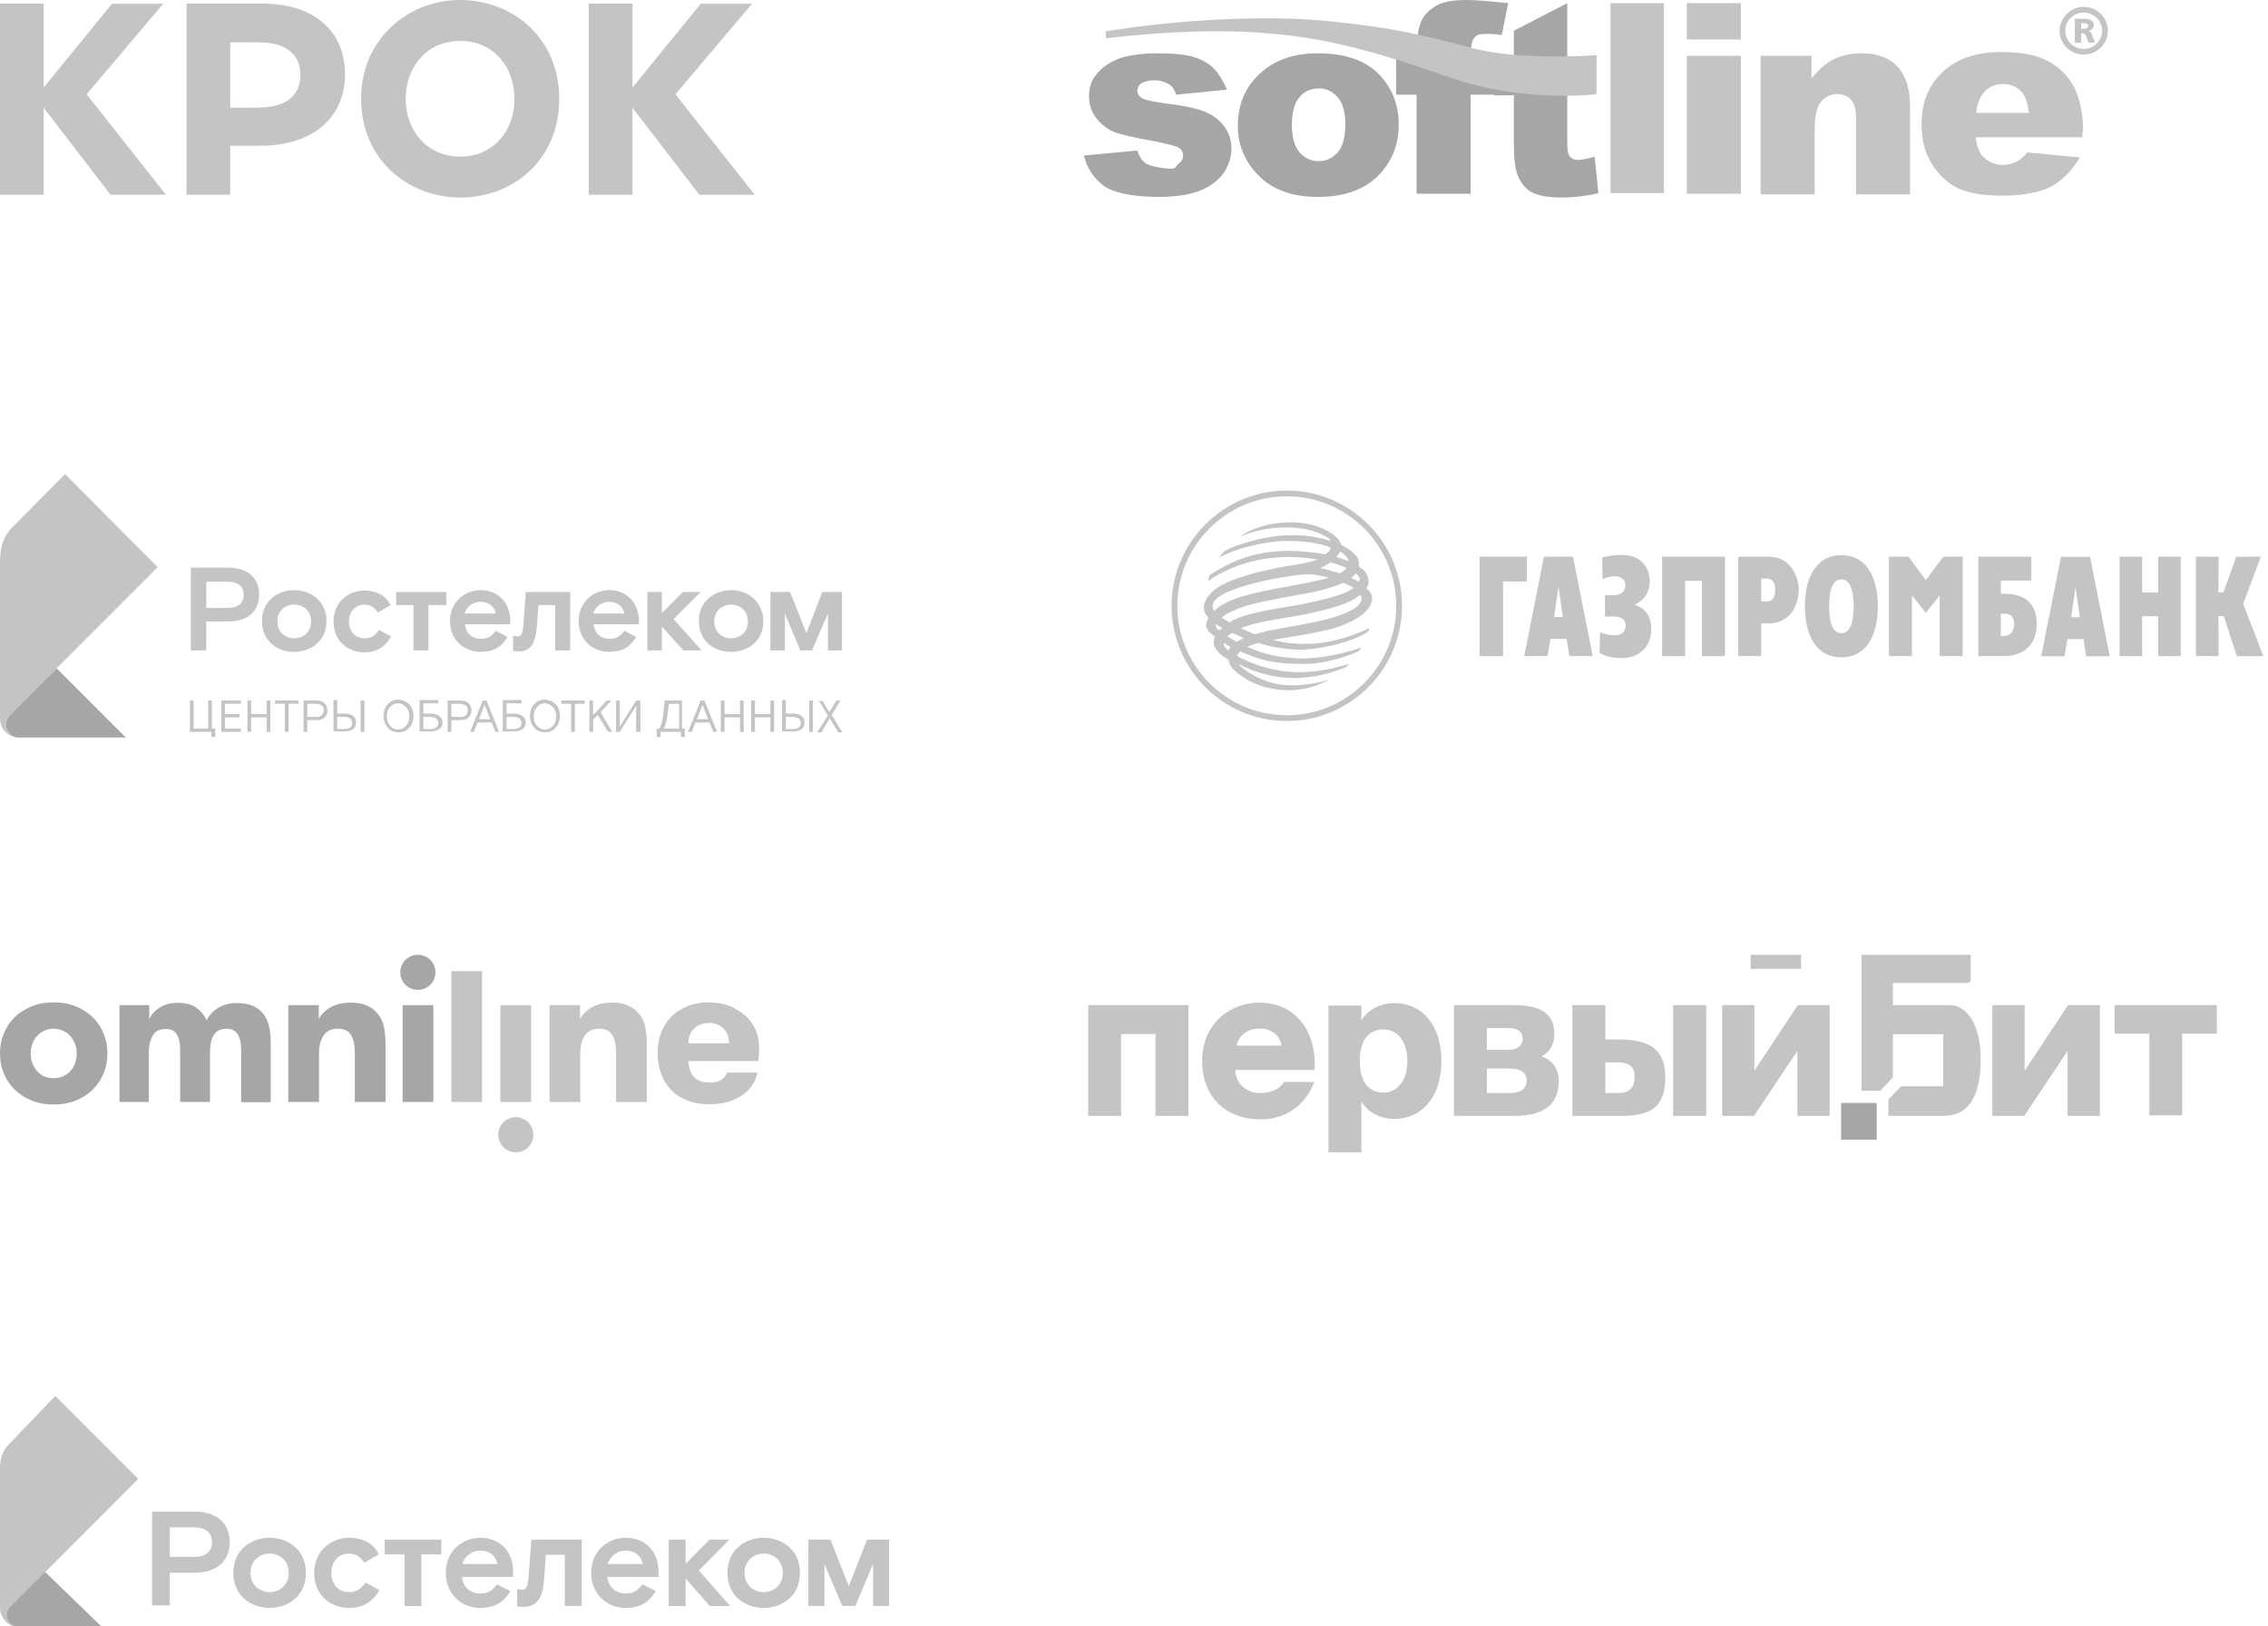 <?xml version="1.0" encoding="UTF-8"?> <svg xmlns="http://www.w3.org/2000/svg" width="689" height="494" viewBox="0 0 689 494" fill="none"><g clip-path="url(#clip0_4809_2188)"><path fill-rule="evenodd" clip-rule="evenodd" d="M667.105 169.086H673.987L673.946 179.936H675.441L679.367 169.086H686.812L681.469 183.421L687.582 199.287H679.527L675.566 187.14H673.946L673.987 199.285H667.105V169.086Z" fill="#C4C4C4"></path><path fill-rule="evenodd" clip-rule="evenodd" d="M643.924 169.086H650.762V179.977H655.659V169.086H662.493V199.287H655.659V187.183H650.762V199.287H643.924V169.086Z" fill="#C4C4C4"></path><path fill-rule="evenodd" clip-rule="evenodd" d="M620.091 199.326H627.213L628.065 194.105H632.957L633.809 199.326H640.929L634.941 169.129H626.119L620.091 199.326ZM630.529 178.274L631.824 187.465H629.193L630.529 178.274Z" fill="#C4C4C4"></path><path fill-rule="evenodd" clip-rule="evenodd" d="M600.99 199.285H609.324C611.144 199.285 618.714 198.515 618.753 189.363C618.753 181.682 612.889 180.341 609.083 180.341H607.829V176.335H617.094V169.086H600.99V199.285ZM607.829 193.213V186.372H608.84C609.688 186.372 611.877 186.411 611.877 189.528C611.877 192.692 609.688 193.213 608.84 193.213H607.829Z" fill="#C4C4C4"></path><path fill-rule="evenodd" clip-rule="evenodd" d="M573.842 169.086H579.79L585.044 176.21L590.351 169.084H596.258V199.285H589.252V180.865L585.044 186.127L580.84 180.865V199.285H573.842V169.086Z" fill="#C4C4C4"></path><path fill-rule="evenodd" clip-rule="evenodd" d="M559.395 199.653C567.69 199.653 570.478 191.875 570.478 184.146C570.478 176.417 567.69 168.641 559.395 168.641C551.1 168.641 548.312 176.417 548.312 184.146C548.312 191.875 551.1 199.653 559.395 199.653ZM559.395 192.322C556.922 192.322 555.673 189.45 555.673 184.146C555.673 178.839 556.922 175.968 559.395 175.968C561.866 175.968 563.115 178.839 563.115 184.146C563.115 189.45 561.866 192.322 559.395 192.322Z" fill="#C4C4C4"></path><path fill-rule="evenodd" clip-rule="evenodd" d="M528.033 199.285H535.033V189.33H537.384C544.298 189.33 546.445 183.094 546.445 179.121C546.445 175.236 543.976 169.084 537.384 169.084H528.033V199.285ZM535.033 175.724H536.694C538.273 175.724 539.286 176.697 539.286 179.205C539.286 182.444 537.584 182.685 536.694 182.685H535.035L535.033 175.724Z" fill="#C4C4C4"></path><path fill-rule="evenodd" clip-rule="evenodd" d="M504.929 169.086H524.028V199.283H517.026V176.372H511.931V199.285H504.929V169.086Z" fill="#C4C4C4"></path><path fill-rule="evenodd" clip-rule="evenodd" d="M490.564 180.788C491.695 180.788 493.762 180.057 493.762 177.832C493.762 175.201 491.376 175.036 490.684 175.036C489.877 175.036 488.341 175.161 486.842 175.89L486.762 169.327C488.753 168.796 490.807 168.538 492.868 168.559C498.619 168.559 501.169 172.569 501.169 176.493C501.169 180.3 498.979 182.602 496.838 183.496V183.778C498.899 184.432 501.653 186.409 501.653 191.027C501.653 196.738 497.688 199.894 492.588 199.894C489.877 199.855 488.096 199.491 485.951 198.319L486.074 192.038C488.057 192.894 489.391 192.972 490.727 192.972C492.994 192.972 493.881 191.307 493.881 190.098C493.881 188.396 492.792 187.263 490.404 187.263H487.571V180.788H490.564Z" fill="#C4C4C4"></path><path fill-rule="evenodd" clip-rule="evenodd" d="M463.054 199.285H470.131L471.024 194.06H475.92L476.768 199.285H483.846L477.857 169.084H469.039L463.054 199.285ZM473.449 178.194L474.786 187.424H472.113L473.449 178.196V178.194Z" fill="#C4C4C4"></path><path fill-rule="evenodd" clip-rule="evenodd" d="M449.499 169.086H463.857V176.611H456.616V199.283H449.499V169.086Z" fill="#C4C4C4"></path><path fill-rule="evenodd" clip-rule="evenodd" d="M390.942 149C371.622 149 355.919 164.697 355.919 184.019C355.919 203.301 371.622 219 390.942 219C410.219 219 425.919 203.301 425.919 184.019C425.919 164.697 410.219 149 390.942 149ZM390.942 217.25C372.594 217.25 357.669 202.336 357.669 184.019C357.669 165.664 372.588 150.75 390.942 150.75C409.259 150.75 424.169 165.672 424.169 184.019C424.169 202.332 409.253 217.25 390.942 217.25Z" fill="#C4C4C4"></path><path fill-rule="evenodd" clip-rule="evenodd" d="M376.559 163.064C385.013 159.3 395.335 159.545 400.874 162.014C402.615 162.825 403.785 163.315 404.316 164.281C398.568 162.741 396.099 162.461 391.288 162.58C384.444 162.702 375.34 165.411 371.861 167.482L370.331 169.387C375.34 166.422 384.691 164.487 389.873 164.322C395.657 164.244 400.147 164.769 404.277 166.267C404.03 167.317 403.505 167.844 402.615 168.372C386.106 165.497 376.353 168.896 367.533 174.643L366.887 176.543C376.72 169.788 388.776 167.929 400.39 169.951C396.225 171.41 391.247 171.731 387.08 172.697C383.52 173.51 381.616 173.753 376.878 175.336C372.069 176.914 369.23 178.532 367.453 180.597C366.603 181.573 365.956 182.703 365.791 183.914C365.717 184.64 365.756 185.295 366.001 185.942C366.195 186.508 366.642 187.074 367.13 187.64C366.566 188.612 366.073 189.87 366.887 191.329C367.251 192.011 368.18 192.699 369.077 193.355L368.824 194.074C368.703 194.93 368.587 195.941 369.155 196.789C370.121 198.325 371.293 199.342 373.156 200.314C373.442 201.568 373.883 202.577 374.854 203.474C376.919 205.371 381.533 209.015 389.744 209.585C395.898 209.993 400.308 208.127 401.969 207.316L403.991 206.266C400.553 207.639 394.769 208.449 390.03 208.045C383.151 207.477 377.006 202.986 376.236 201.689C376.475 201.848 376.8 201.971 377.078 202.093C385.134 205.98 395.533 208.088 408.846 202.663L409.943 201.609C397.839 205.369 387.244 205.253 375.867 199.303C375.993 198.735 376.236 198.243 376.757 197.844C379.668 199.134 382.464 200.193 385.863 200.878C389.83 201.609 394.36 201.772 398.086 201.609C401.85 201.447 409.292 199.585 412.813 197.724C413.134 197.44 413.295 196.958 413.618 196.631C406.746 199.134 398.568 200.314 393.635 199.944C388.819 199.585 384.533 199.015 378.865 196.425C379.963 195.988 381.083 195.609 382.221 195.289C385.945 196.425 389.746 197.109 394.238 197.316C398.693 197.518 409.09 195.861 415.642 191.896C415.848 191.329 416.049 190.716 416.049 190.716C416.049 190.716 406.943 195.579 396.63 195.579C391.811 195.579 388.86 194.889 386.676 194.364C391.527 193.471 397.643 192.74 404.514 191.002C407.995 190.109 412.284 188.085 414.229 186.388C415.885 184.885 417.184 182.94 416.739 180.965C416.651 180.432 415.926 179.184 415.036 178.736C415.885 177.642 415.806 176.71 415.687 175.907C415.603 175.291 415.32 174.608 414.962 174.002C414.379 173.202 413.631 172.537 412.768 172.053C412.934 171.12 412.813 170.313 412.446 169.545C411.598 168.087 410.062 166.834 407.431 165.497C407.31 164.968 406.984 164.281 406.42 163.595C403.105 160.315 397.68 158.736 393.104 158.654C392.852 158.649 392.599 158.646 392.346 158.646C386.995 158.646 382.701 159.848 380.04 161.089C378.814 161.625 377.648 162.287 376.559 163.064ZM407.106 167.482C408.242 168.211 409.537 169.304 409.694 170.437C408.485 169.988 407.19 169.51 405.936 169.183C406.344 168.736 406.945 168.05 407.104 167.482H407.106ZM401.036 172.543C402.416 172.012 403.342 171.449 404.156 170.799C405.971 171.281 407.67 171.892 409.055 172.499C408.815 172.851 407.429 174.132 407.007 174.132C406.985 174.134 406.963 174.13 406.943 174.12C405.006 173.591 403.307 172.942 401.036 172.543ZM411.925 174.159C413.013 175.091 413.336 175.738 412.813 176.751C412.088 176.226 411.314 175.94 410.466 175.536C410.991 175.131 411.477 174.69 411.925 174.159ZM378.299 177.885C383.355 176.384 389.266 175.256 394.607 174.608C398.282 174.159 400.231 174.569 403.713 175.497C394.769 177.885 385.945 178.649 377.527 181.122C370.741 183.094 368.943 185.577 368.913 185.577C365.915 181.447 376.312 178.495 378.299 177.885ZM383.075 182.862C390.557 181.245 397.52 180.234 400.392 179.506C403.873 178.651 406.301 177.844 407.995 177.037C408.076 176.914 410.828 178.248 411.112 178.567C410.182 179.341 408.891 179.992 407.47 180.473C403.223 182.011 395.496 183.629 391.409 184.247C387.283 184.931 383.835 185.452 379.271 186.664C376.637 187.356 374.854 188.165 373.559 189.017C372.59 188.451 372.023 188.291 371.134 187.558C374.29 184.885 380.726 183.389 383.075 182.862ZM381.208 189.425C388.331 187.675 394.607 187.356 403.266 185.011C407.431 183.914 410.466 182.736 412.37 181.287C412.652 181.039 412.934 180.838 413.22 180.597C415.728 184.482 406.301 187.479 399.861 188.861C396.301 189.582 391.364 190.471 389.744 190.761C385.544 191.447 384.162 191.813 381.249 192.662C379.795 192.095 378.336 191.486 377.006 190.796C378.336 190.232 379.795 189.785 381.208 189.425ZM371.338 190.716C371.054 190.959 370.687 191.204 370.407 191.486C369.763 191.117 369.11 190.317 369.435 189.581C370.082 189.991 370.566 190.317 371.338 190.716ZM374.29 192.219C375.505 192.787 376.757 193.308 377.93 193.835C377.142 194.124 376.385 194.491 375.67 194.932C374.698 194.399 373.765 193.876 372.795 193.308C373.201 192.944 373.724 192.583 374.292 192.219H374.29ZM373.808 196.468C373.524 196.872 373.318 197.193 373.201 197.601C372.188 196.75 371.698 196.061 371.743 195.289C372.429 195.737 373.115 196.098 373.808 196.468Z" fill="#C4C4C4"></path></g><path d="M212.864 179.808H207.464L201.07 186.202V179.808H196.665V197.57H201.07V190.323L207.606 197.57H213.148L204.622 188.05L212.864 179.808Z" fill="#C4C4C4"></path><path d="M69.347 172.419H57.979V197.57H62.668V188.76H69.347C75.031 188.76 78.725 185.918 78.725 180.519C78.725 175.403 75.031 172.419 69.347 172.419ZM69.205 184.639H62.668V176.682H69.205C72.473 176.682 74.036 178.245 74.036 180.661C74.036 183.076 72.473 184.639 69.205 184.639Z" fill="#C4C4C4"></path><path d="M89.382 179.24C84.551 179.24 79.578 182.366 79.578 188.618C79.578 194.87 84.409 197.996 89.382 197.996C94.213 197.996 99.187 194.87 99.187 188.618C99.187 182.508 94.356 179.24 89.382 179.24ZM89.382 193.876C86.682 193.876 84.267 192.028 84.267 188.76C84.267 185.492 86.682 183.645 89.382 183.645C92.082 183.645 94.498 185.492 94.498 188.76C94.498 192.028 92.082 193.876 89.382 193.876Z" fill="#C4C4C4"></path><path d="M110.697 193.876C107.997 193.876 106.007 191.886 106.007 188.76C106.007 185.634 108.139 183.645 110.697 183.645C112.26 183.645 113.681 184.355 114.817 186.06L118.654 183.787C117.375 181.087 114.533 179.382 110.697 179.382C105.581 179.382 101.318 183.076 101.318 188.76C101.318 194.444 105.439 198.138 110.697 198.138C114.533 198.138 117.091 196.433 118.796 193.307L115.102 191.318C114.107 192.881 112.97 193.876 110.697 193.876Z" fill="#C4C4C4"></path><path d="M159.009 189.897C158.725 192.597 158.299 193.307 157.304 193.307C156.736 193.307 156.309 193.165 155.883 193.165V197.712C155.883 197.712 156.451 197.854 157.446 197.854C161.283 197.854 162.704 195.439 163.13 190.039L163.556 183.787H168.672V197.57H173.219V179.808H159.72L159.009 189.897Z" fill="#C4C4C4"></path><path d="M146.078 179.24C140.963 179.24 136.7 183.076 136.7 188.618C136.7 194.302 140.963 197.996 145.936 197.996C149.915 197.996 152.331 196.575 154.178 193.449L150.626 191.602C149.489 193.023 148.494 194.018 146.078 194.018C143.379 194.018 141.531 192.312 141.247 189.613H155.031V188.05C154.746 182.934 151.194 179.24 146.078 179.24ZM141.105 186.344C141.816 184.355 143.521 182.792 145.936 182.792C148.494 182.792 150.199 184.213 150.626 186.344H141.105Z" fill="#C4C4C4"></path><path d="M185.155 179.24C180.039 179.24 175.777 183.076 175.777 188.618C175.777 194.302 180.039 197.996 185.013 197.996C188.991 197.996 191.407 196.575 193.254 193.449L189.702 191.602C188.565 193.023 187.57 194.018 185.155 194.018C182.455 194.018 180.608 192.312 180.324 189.613H194.107V188.05C193.823 182.934 190.27 179.24 185.155 179.24ZM180.181 186.344C180.892 184.355 182.597 182.792 185.013 182.792C187.57 182.792 189.276 184.213 189.702 186.344H180.181Z" fill="#C4C4C4"></path><path d="M120.359 183.787H125.617V197.57H130.164V183.787H135.563V179.808H120.359V183.787Z" fill="#C4C4C4"></path><path d="M222.1 179.24C217.269 179.24 212.295 182.366 212.295 188.618C212.295 194.87 217.126 197.996 222.1 197.996C227.073 197.996 231.904 194.87 231.904 188.618C231.762 182.508 226.931 179.24 222.1 179.24ZM222.1 193.876C219.4 193.876 216.984 192.028 216.984 188.76C216.984 185.492 219.4 183.645 222.1 183.645C224.8 183.645 227.215 185.492 227.215 188.76C227.215 192.028 224.8 193.876 222.1 193.876Z" fill="#C4C4C4"></path><path d="M249.808 179.808L244.977 192.312L240.004 179.808H234.036V197.57H238.441V186.344L243.13 197.57H246.682L251.514 186.344V197.57H255.777V179.808H249.808Z" fill="#C4C4C4"></path><path d="M57.695 222.295V212.775H58.832V221.3H63.237V212.775H64.373V221.3H65.368V223.858H64.231V222.295H57.695Z" fill="#C4C4C4"></path><path d="M67.215 222.295V212.775H73.183V213.769H68.352V216.895H72.757V217.89H68.352V221.3H73.183V222.295H67.215Z" fill="#C4C4C4"></path><path d="M75.173 222.295V212.775H76.309V216.895H80.999V212.775H82.135V222.295H80.999V217.89H76.309V222.295H75.173Z" fill="#C4C4C4"></path><path d="M83.556 213.769V212.775H90.661V213.769H87.677V222.295H86.54V213.769H83.556Z" fill="#C4C4C4"></path><path d="M92.224 222.295V212.775H96.203C97.198 212.775 98.05 213.059 98.618 213.627C99.187 214.196 99.471 214.906 99.471 215.759C99.471 216.611 99.187 217.322 98.618 217.89C98.05 218.459 97.198 218.743 96.203 218.743H93.361V222.295H92.224ZM93.361 213.769V217.748H96.203C96.913 217.748 97.482 217.606 97.766 217.18C98.192 216.895 98.334 216.327 98.334 215.759C98.334 215.048 98.192 214.622 97.766 214.338C97.34 214.054 96.771 213.769 96.203 213.769H93.361Z" fill="#C4C4C4"></path><path d="M102.455 216.753H104.871C105.865 216.753 106.718 217.038 107.286 217.464C107.855 217.89 108.139 218.601 108.139 219.453C108.139 220.306 107.855 221.016 107.286 221.443C106.718 221.869 105.865 222.153 104.871 222.153H101.318V212.633H102.455V216.753ZM102.455 217.748V221.443H104.586C105.297 221.443 105.865 221.3 106.292 221.016C106.718 220.732 107.002 220.306 107.002 219.595C107.002 219.027 106.718 218.459 106.292 218.174C105.865 217.89 105.297 217.748 104.586 217.748H102.455ZM109.56 222.295V212.775H110.697V222.295H109.56Z" fill="#C4C4C4"></path><path d="M124.338 213.911C125.19 214.764 125.617 216.043 125.617 217.464C125.617 218.885 125.19 220.164 124.338 221.016C123.485 222.011 122.348 222.437 121.07 222.437C119.791 222.437 118.654 222.011 117.801 221.016C116.949 220.022 116.523 218.885 116.523 217.464C116.523 216.043 116.949 214.764 117.801 213.911C118.654 212.917 119.791 212.49 121.07 212.49C122.348 212.633 123.343 213.059 124.338 213.911ZM118.512 220.448C119.222 221.158 119.933 221.585 120.928 221.585C121.922 221.585 122.775 221.158 123.343 220.448C124.054 219.737 124.338 218.743 124.338 217.606C124.338 216.469 124.054 215.474 123.343 214.764C122.633 214.054 121.922 213.627 120.928 213.627C119.933 213.627 119.08 214.054 118.512 214.764C117.801 215.474 117.517 216.469 117.517 217.606C117.517 218.743 117.943 219.737 118.512 220.448Z" fill="#C4C4C4"></path><path d="M128.601 216.753H131.016C132.011 216.753 132.721 217.038 133.432 217.464C134 217.89 134.427 218.601 134.427 219.453C134.427 220.306 134.142 221.016 133.432 221.443C132.864 221.869 132.011 222.153 131.016 222.153H127.464V212.633H133.148V213.627H128.601V216.753ZM128.601 217.748V221.443H130.732C131.443 221.443 132.011 221.3 132.437 221.016C132.864 220.732 133.148 220.306 133.148 219.595C133.148 219.027 132.864 218.459 132.437 218.174C132.011 217.89 131.443 217.748 130.732 217.748H128.601Z" fill="#C4C4C4"></path><path d="M135.99 222.295V212.775H139.968C140.963 212.775 141.816 213.059 142.384 213.627C142.952 214.196 143.237 214.906 143.237 215.759C143.237 216.611 142.952 217.322 142.384 217.89C141.816 218.459 140.963 218.743 139.968 218.743H137.126V222.295H135.99ZM137.126 213.769V217.748H139.968C140.679 217.748 141.247 217.606 141.531 217.18C141.958 216.895 142.1 216.327 142.1 215.759C142.1 215.048 141.958 214.622 141.531 214.338C141.105 214.054 140.537 213.769 139.968 213.769H137.126Z" fill="#C4C4C4"></path><path d="M142.81 222.295L146.647 212.775H147.784L151.62 222.295H150.483L149.347 219.453H145.084L143.947 222.295H142.81ZM146.931 214.764L145.51 218.459H148.92L147.499 214.764C147.357 214.48 147.215 214.196 147.215 213.911L146.931 214.764Z" fill="#C4C4C4"></path><path d="M153.894 216.753H156.309C157.304 216.753 158.015 217.038 158.725 217.464C159.293 217.89 159.72 218.601 159.72 219.453C159.72 220.306 159.435 221.016 158.725 221.443C158.157 221.869 157.304 222.153 156.309 222.153H152.757V212.633H158.441V213.627H153.894V216.753ZM153.894 217.748V221.443H156.025C156.736 221.443 157.304 221.3 157.73 221.016C158.157 220.732 158.441 220.306 158.441 219.595C158.441 219.027 158.157 218.459 157.73 218.174C157.304 217.89 156.736 217.748 156.025 217.748H153.894Z" fill="#C4C4C4"></path><path d="M168.814 213.911C169.666 214.764 170.093 216.043 170.093 217.464C170.093 218.885 169.666 220.164 168.814 221.016C167.961 222.011 166.824 222.437 165.546 222.437C164.267 222.437 163.13 222.011 162.277 221.016C161.425 220.022 160.999 218.885 160.999 217.464C160.999 216.043 161.425 214.764 162.277 213.911C163.13 212.917 164.267 212.49 165.546 212.49C166.824 212.633 167.961 213.059 168.814 213.911ZM163.13 220.448C163.84 221.158 164.551 221.585 165.546 221.585C166.54 221.585 167.393 221.158 167.961 220.448C168.672 219.737 168.956 218.743 168.956 217.606C168.956 216.469 168.672 215.474 167.961 214.764C167.251 214.054 166.54 213.627 165.546 213.627C164.551 213.627 163.698 214.054 163.13 214.764C162.42 215.474 162.135 216.469 162.135 217.606C162.135 218.743 162.42 219.737 163.13 220.448Z" fill="#C4C4C4"></path><path d="M170.519 213.769V212.775H177.624V213.769H174.64V222.295H173.503V213.769H170.519Z" fill="#C4C4C4"></path><path d="M179.045 222.295V212.775H180.182V217.18L181.034 216.327L184.302 212.775H185.723L182.455 216.327L186.007 222.295H184.729L181.602 217.18L180.182 218.601V222.295H179.045Z" fill="#C4C4C4"></path><path d="M187.144 222.295V212.775H188.281V220.732L188.707 220.022L193.254 212.775H194.533V222.295H193.254V214.338L192.828 215.048L188.281 222.295H187.144Z" fill="#C4C4C4"></path><path d="M200.643 222.295V223.858H199.507V221.3H200.359C200.643 220.59 200.928 220.022 201.07 219.453C201.212 218.885 201.354 218.032 201.496 217.038L201.922 212.775H207.18V221.3H208.032V223.858H206.896V222.295H200.643ZM206.327 221.3V213.769H203.201L202.775 217.18C202.633 218.174 202.491 218.885 202.348 219.453C202.206 220.022 201.922 220.59 201.638 221.3H206.327Z" fill="#C4C4C4"></path><path d="M209.027 222.295L212.864 212.775H214L217.837 222.295H216.7L215.563 219.453H211.301L210.164 222.295H209.027ZM213.148 214.764L211.727 218.459H215.137L213.716 214.764C213.574 214.48 213.432 214.196 213.432 213.911L213.148 214.764Z" fill="#C4C4C4"></path><path d="M218.974 222.295V212.775H220.11V216.895H224.8V212.775H225.936V222.295H224.8V217.89H220.11V222.295H218.974Z" fill="#C4C4C4"></path><path d="M228.21 222.295V212.775H229.347V216.895H234.036V212.775H235.173V222.295H234.036V217.89H229.347V222.295H228.21Z" fill="#C4C4C4"></path><path d="M238.725 216.753H241.141C242.135 216.753 242.988 217.038 243.556 217.464C244.125 217.89 244.409 218.601 244.409 219.453C244.409 220.306 244.125 221.016 243.556 221.443C242.988 221.869 242.135 222.153 241.141 222.153H237.588V212.633H238.725V216.753ZM238.725 217.748V221.443H240.856C241.567 221.443 242.135 221.3 242.562 221.016C242.988 220.732 243.272 220.306 243.272 219.595C243.272 219.027 242.988 218.459 242.562 218.174C242.135 217.89 241.567 217.748 240.856 217.748H238.725ZM245.83 222.295V212.775H246.967V222.295H245.83Z" fill="#C4C4C4"></path><path d="M249.809 212.775L251.94 216.327L254.071 212.775H255.35L252.65 217.18L255.919 222.437H254.64L252.082 218.174L249.524 222.437H248.245L251.514 217.322L248.814 212.917H249.809V212.775Z" fill="#C4C4C4"></path><path d="M38.228 224H5.546C3.13 224 1.851 221.869 1.851 220.021C1.851 218.885 2.277 217.89 2.988 217.179L17.197 202.97L38.228 224Z" fill="#A6A6A6"></path><path d="M5.546 224C3.13 224 0.004 222.011 0.004 218.174V174.266C0.004 168.298 -0.28 164.178 3.983 159.915L19.755 144L47.89 172.277L2.988 217.179C2.277 217.89 1.851 218.885 1.851 220.021C1.851 221.869 3.13 224 5.546 224Z" fill="#C4C4C4"></path><path d="M564.69 335.002H559.311V346.181H570.124V338.934L570.125 335.002H564.69Z" fill="#A6A6A6"></path><path d="M592.511 305.293H575.033V298.56H597.659C598.225 298.56 598.682 298.087 598.682 297.503V290H565.497V331.314H571.171L575.033 327.322V314.122H590.322V329.929H577.554L573.693 333.92V338.933H590.322C597.394 338.933 601.705 334.118 601.705 321.581C601.705 310.888 597.251 305.293 592.511 305.293Z" fill="#C4C4C4"></path><path d="M330.596 338.934H340.576V314.071H351.039V338.934H361.018V305.294H330.596V338.934Z" fill="#C4C4C4"></path><path d="M382.627 312.422C386.015 312.422 388.739 314.175 389.326 317.6H375.607C376.527 313.991 379.441 312.422 382.627 312.422ZM382.627 304.542C373.131 304.542 365.208 311.42 365.208 322.175C365.208 333.305 372.466 339.996 383.05 339.996C389.583 339.996 396.356 336.557 399.258 328.616H390.065C388.917 330.616 386.498 331.993 382.747 331.993C379.118 331.993 375.551 329.741 375.247 324.989H399.379C400.045 313.046 393.392 304.542 382.627 304.542Z" fill="#C4C4C4"></path><path d="M420.284 331.867C416.352 331.867 413.087 329.179 413.087 322.236C413.087 315.297 416.352 312.67 420.284 312.67C424.276 312.67 427.542 315.985 427.542 322.236C427.542 328.491 424.276 331.867 420.284 331.867ZM423.549 304.667C419.982 304.667 415.688 306.292 413.57 309.983V305.418H403.591V350H413.57V334.555C415.688 338.243 419.982 339.871 423.549 339.871C431.895 339.871 437.884 333.243 437.884 322.236C437.884 311.233 431.895 304.667 423.549 304.667Z" fill="#C4C4C4"></path><path d="M458.83 331.991H451.693V324.551H458.83C462.096 324.551 463.789 325.926 463.789 328.302C463.789 330.492 462.096 331.991 458.83 331.991ZM451.693 312.232H458.405C461.068 312.232 462.579 313.483 462.579 315.422C462.579 317.485 461.068 318.861 458.405 318.861H451.693V312.232ZM468.325 320.863C470.804 319.548 472.196 317.172 472.196 314.109C472.196 307.043 466.934 305.293 459.677 305.293H441.714V338.933H460.281C468.204 338.933 473.526 335.993 473.526 328.429C473.526 324.301 471.35 321.925 468.325 320.863Z" fill="#C4C4C4"></path><path d="M491.631 331.991H487.701V322.675H491.631C494.897 322.675 496.591 324.051 496.591 327.052C496.591 330.492 494.897 331.991 491.631 331.991ZM492.176 315.736H487.701V305.293H477.661V338.933H492.66C501.793 338.933 505.906 335.993 505.906 327.178C505.906 319.361 501.793 315.736 492.176 315.736Z" fill="#C4C4C4"></path><path d="M508.293 338.934H518.333V305.294H508.293V338.934Z" fill="#C4C4C4"></path><path d="M546.149 305.294L532.965 325.24V305.294H523.167V338.934H532.844L546.028 319.238V338.934H555.826V305.294H546.149Z" fill="#C4C4C4"></path><path d="M615.058 325.239V305.293H605.261V338.933H614.936L628.12 319.237V338.933H637.918V305.293H628.243L615.058 325.239Z" fill="#C4C4C4"></path><path d="M642.426 305.294V313.962H652.95V338.772H662.928V313.962H673.452V305.294H642.426Z" fill="#C4C4C4"></path><path d="M546.968 294.261H532.025C531.929 294.261 531.852 294.181 531.852 294.082V290H547.141V294.082C547.141 294.181 547.063 294.261 546.968 294.261Z" fill="#C4C4C4"></path><path d="M16.281 335.474C13.754 335.474 11.509 335.053 9.474 334.21C7.439 333.368 5.754 332.246 4.351 330.842C2.947 329.439 1.895 327.825 1.123 325.93C0.351 324.105 0 322.14 0 319.965C0 317.86 0.351 315.825 1.123 314C1.895 312.105 2.947 310.491 4.351 309.088C5.754 307.684 7.439 306.561 9.474 305.719C11.509 304.877 13.754 304.456 16.281 304.456C18.877 304.456 21.123 304.877 23.158 305.719C25.193 306.561 26.877 307.684 28.281 309.088C29.684 310.491 30.737 312.105 31.509 314C32.281 315.895 32.632 317.86 32.632 319.965C32.632 322.07 32.281 324.105 31.509 325.93C30.737 327.825 29.684 329.439 28.281 330.842C26.877 332.246 25.193 333.368 23.158 334.21C21.193 335.053 18.877 335.474 16.281 335.474ZM16.281 327.474C17.333 327.474 18.316 327.263 19.158 326.912C20 326.491 20.772 326 21.404 325.298C22.035 324.596 22.526 323.825 22.807 322.912C23.158 322 23.298 321.018 23.298 319.965C23.298 318.912 23.158 318 22.807 317.088C22.456 316.175 21.965 315.403 21.404 314.702C20.772 314 20.07 313.509 19.158 313.088C18.316 312.667 17.333 312.456 16.281 312.456C15.228 312.456 14.246 312.667 13.403 313.088C12.561 313.509 11.79 314 11.228 314.702C10.597 315.403 10.175 316.175 9.825 317.088C9.474 318 9.333 318.982 9.333 319.965C9.333 321.018 9.474 322 9.825 322.912C10.175 323.825 10.597 324.596 11.228 325.298C11.86 326 12.561 326.561 13.403 326.912C14.316 327.333 15.228 327.474 16.281 327.474Z" fill="#A6A6A6"></path><path d="M73.263 318.842C73.263 316.877 72.912 315.263 72.21 314.14C71.509 313.018 70.316 312.456 68.772 312.456C68.07 312.456 67.439 312.596 66.807 312.807C66.175 313.018 65.684 313.439 65.193 314C64.772 314.561 64.421 315.333 64.14 316.316C63.93 317.298 63.789 318.491 63.789 319.895V334.702H54.737V318.772C54.737 316.807 54.386 315.263 53.684 314.14C52.982 313.018 51.86 312.526 50.316 312.526C49.614 312.526 48.912 312.667 48.281 312.877C47.649 313.088 47.158 313.509 46.667 314.14C46.246 314.702 45.895 315.544 45.614 316.456C45.333 317.439 45.193 318.632 45.193 320.105V334.702H36.281V305.298H45.333V309.579C45.965 308.175 47.017 306.982 48.491 306.07C49.965 305.088 51.719 304.596 53.825 304.596C56.421 304.596 58.386 305.088 59.719 306.14C61.123 307.193 62.105 308.386 62.737 309.93C63.509 308.386 64.702 307.123 66.246 306.14C67.86 305.158 69.754 304.667 71.93 304.667C74.035 304.667 75.789 305.018 77.123 305.649C78.456 306.351 79.509 307.193 80.281 308.316C81.052 309.439 81.544 310.702 81.825 312.175C82.105 313.649 82.246 315.123 82.246 316.667V334.772H73.263V318.842Z" fill="#A6A6A6"></path><path d="M87.509 305.298H96.842V309.579C97.684 307.965 98.877 306.772 100.561 305.86C102.175 305.018 104.21 304.526 106.526 304.526C108.421 304.526 110.105 304.807 111.438 305.439C112.842 306 113.895 306.842 114.737 307.895C115.649 309.018 116.281 310.351 116.631 311.825C116.912 313.298 117.123 315.123 117.123 317.228V334.702H107.789V319.614C107.789 317.509 107.438 315.754 106.667 314.421C105.895 313.088 104.561 312.456 102.596 312.456C100.702 312.456 99.228 313.158 98.316 314.491C97.403 315.825 96.912 317.649 96.912 319.895V334.702H87.579V305.298H87.509Z" fill="#A6A6A6"></path><path d="M131.649 305.298H122.316V334.702H131.649V305.298Z" fill="#A6A6A6"></path><path d="M132.281 295.333C132.281 298.281 129.895 300.667 126.947 300.667C124 300.667 121.614 298.281 121.614 295.333C121.614 292.386 124 290 126.947 290C129.895 290 132.281 292.386 132.281 295.333Z" fill="#A6A6A6"></path><path d="M146.456 294.982H137.123V334.702H146.456V294.982Z" fill="#C4C4C4"></path><path d="M161.333 305.298H152V334.702H161.333V305.298Z" fill="#C4C4C4"></path><path d="M166.877 305.298H176.21V309.579C177.052 307.965 178.245 306.772 179.93 305.86C181.544 305.017 183.579 304.526 185.894 304.526C187.789 304.526 189.473 304.807 190.807 305.439C192.21 306 193.263 306.842 194.105 307.895C195.017 309.017 195.649 310.351 196 311.825C196.28 313.298 196.491 315.123 196.491 317.228V334.702H187.158V319.614C187.158 317.509 186.807 315.754 186.035 314.421C185.263 313.088 183.93 312.456 181.965 312.456C180.07 312.456 178.596 313.158 177.684 314.491C176.772 315.825 176.28 317.649 176.28 319.895V334.702H166.947V305.298H166.877Z" fill="#C4C4C4"></path><path d="M162.035 344.667C162.035 347.614 159.649 350 156.701 350C153.754 350 151.368 347.614 151.368 344.667C151.368 341.719 153.754 339.333 156.701 339.333C159.649 339.333 162.035 341.719 162.035 344.667Z" fill="#C4C4C4"></path><path d="M220.842 325.93C220.491 326.632 220.07 327.333 219.368 327.824C218.526 328.456 217.333 328.807 215.649 328.807C214.456 328.807 213.403 328.667 212.631 328.316C211.789 327.965 211.158 327.474 210.666 326.912C210.175 326.351 209.824 325.649 209.544 324.807C209.333 324.035 209.193 323.193 209.122 322.281H230.315C230.456 321.368 230.596 320.596 230.596 319.895C230.596 319.193 230.596 318.561 230.596 317.93C230.596 316.105 230.245 314.421 229.544 312.807C228.842 311.193 227.789 309.719 226.456 308.526C225.122 307.333 223.579 306.351 221.684 305.579C219.859 304.877 217.754 304.456 215.438 304.456C212.842 304.456 210.596 304.877 208.701 305.649C206.737 306.491 205.122 307.544 203.789 308.947C202.456 310.351 201.473 311.965 200.772 313.86C200.07 315.754 199.789 317.719 199.789 319.895C199.789 322.14 200.14 324.246 200.842 326.14C201.544 328.035 202.526 329.649 203.859 331.053C205.193 332.456 206.877 333.509 208.842 334.281C210.807 335.053 213.052 335.403 215.649 335.403C217.754 335.403 219.649 335.123 221.333 334.632C223.017 334.07 224.491 333.368 225.754 332.456C227.017 331.544 228 330.491 228.772 329.228C229.403 328.175 229.824 326.982 230.105 325.789H220.842V325.93ZM210.947 312.316C212.14 311.263 213.614 310.702 215.438 310.702C217.263 310.702 218.666 311.263 219.789 312.386C220.912 313.509 221.473 314.982 221.473 316.877H209.122C209.122 314.912 209.754 313.368 210.947 312.316Z" fill="#C4C4C4"></path><path fill-rule="evenodd" clip-rule="evenodd" d="M221.582 467.644H215.522L208.283 474.964V467.644H203.159V487.816H208.283V479.479L215.644 487.816H221.826L212.309 476.998L221.582 467.644Z" fill="#C4C4C4"></path><path fill-rule="evenodd" clip-rule="evenodd" d="M58.97 472.881H51.568V463.934H58.97C62.712 463.934 64.42 465.723 64.42 468.407C64.42 471.091 62.712 472.881 58.97 472.881ZM59.133 459.134H46.2V487.603H51.568V477.68H59.133C65.559 477.68 69.788 474.386 69.788 468.407C69.788 462.428 65.559 459.134 59.133 459.134Z" fill="#C4C4C4"></path><path fill-rule="evenodd" clip-rule="evenodd" d="M81.906 483.586C78.896 483.586 76.09 481.431 76.09 477.73C76.09 474.029 78.896 471.874 81.906 471.874C84.915 471.874 87.721 474.029 87.721 477.73C87.721 481.431 84.915 483.586 81.906 483.586ZM81.906 467.074C76.375 467.074 70.884 470.654 70.884 477.73C70.884 484.807 76.375 488.385 81.906 488.385C87.437 488.385 92.927 484.807 92.927 477.73C92.927 470.654 87.437 467.074 81.906 467.074Z" fill="#C4C4C4"></path><path fill-rule="evenodd" clip-rule="evenodd" d="M106.01 483.586C102.919 483.586 100.641 481.349 100.641 477.73C100.641 474.151 103 471.874 106.01 471.874C107.84 471.874 109.426 472.728 110.687 474.639L115.079 472.117C113.615 468.986 110.443 467.074 106.05 467.074C100.316 467.074 95.436 471.304 95.436 477.73C95.436 484.155 100.072 488.385 106.05 488.385C110.361 488.385 113.249 486.433 115.282 482.976L111.053 480.658C109.833 482.366 108.531 483.586 106.01 483.586Z" fill="#C4C4C4"></path><path fill-rule="evenodd" clip-rule="evenodd" d="M160.571 479.072C160.327 482.163 159.716 482.855 158.659 482.855C157.936 482.855 157.597 482.774 157.102 482.645L157.128 487.865C157.128 487.865 157.765 488.06 158.944 488.06C163.296 488.06 164.922 485.254 165.329 479.275L165.817 472.24H171.592V487.775H176.717V467.644H161.425L160.571 479.072Z" fill="#C4C4C4"></path><path fill-rule="evenodd" clip-rule="evenodd" d="M140.424 475.046C141.156 472.768 143.189 470.979 145.873 470.979C148.72 470.979 150.632 472.524 151.12 475.046H140.424ZM146.036 467.075C140.18 467.075 135.421 471.345 135.421 477.73C135.421 484.115 140.18 488.385 145.792 488.385C150.225 488.385 153.031 486.718 155.065 483.261L150.998 481.228C149.737 482.814 148.598 483.993 145.873 483.993C142.864 483.993 140.668 482.041 140.342 478.95H155.878V477.161C155.878 471.264 151.811 467.075 146.036 467.075Z" fill="#C4C4C4"></path><path fill-rule="evenodd" clip-rule="evenodd" d="M184.587 475.046C185.32 472.768 187.353 470.979 190.037 470.979C192.884 470.979 194.795 472.524 195.284 475.046H184.587ZM190.2 467.075C184.343 467.075 179.585 471.345 179.585 477.73C179.585 484.115 184.343 488.385 189.956 488.385C194.389 488.385 197.195 486.718 199.228 483.261L195.162 481.228C193.901 482.814 192.762 483.993 190.037 483.993C187.028 483.993 184.831 482.041 184.506 478.95H200.042V477.161C200.042 471.264 195.975 467.075 190.2 467.075Z" fill="#C4C4C4"></path><path fill-rule="evenodd" clip-rule="evenodd" d="M116.876 472.117H122.896V487.816H128.019V472.117H134.039V467.644H116.876V472.117Z" fill="#C4C4C4"></path><path fill-rule="evenodd" clip-rule="evenodd" d="M232 483.586C228.99 483.586 226.184 481.431 226.184 477.73C226.184 474.029 228.99 471.874 232 471.874C235.009 471.874 237.815 474.029 237.815 477.73C237.815 481.431 235.009 483.586 232 483.586ZM232 467.075C226.469 467.075 220.978 470.653 220.978 477.73C220.978 484.806 226.469 488.385 232 488.385C237.53 488.385 243.021 484.806 243.021 477.73C243.021 470.653 237.53 467.075 232 467.075Z" fill="#C4C4C4"></path><path fill-rule="evenodd" clip-rule="evenodd" d="M263.411 467.64L257.849 481.767L252.287 467.64H245.59V487.775H250.461V475.028L255.86 487.775H259.838L265.237 475.028V487.775H270.109V467.64H263.411Z" fill="#C4C4C4"></path><path fill-rule="evenodd" clip-rule="evenodd" d="M30.8 494C19.221 482.799 13.432 477.2 13.432 477.2L2.108 488.4C0.943 489.936 1.244 492.125 2.78 493.29C3.387 493.75 4.128 494 4.889 494C4.908 494 4.927 494 4.946 494C13.564 494 22.182 494 30.8 494Z" fill="#A6A6A6"></path><path fill-rule="evenodd" clip-rule="evenodd" d="M42 449.2L16.8 424L2.73 438.656C0.978 440.481 0 442.913 0 445.443L0 488.4C0 491.493 2.507 494 5.6 494C3.684 494 2.131 492.447 2.131 490.531C2.131 489.608 2.498 488.724 3.151 488.073" fill="#C4C4C4"></path><path d="M329.286 47.238L345.516 45.714C346.096 47.618 347.061 48.951 348.221 49.714C349.379 50.477 353.437 51.238 355.562 51.238C357.687 51.238 356.914 50.477 358.074 49.714C359.041 48.953 359.425 48.19 359.425 47.238C359.425 46.094 358.847 45.142 357.494 44.571C356.527 44.19 354.209 43.619 350.537 42.858C344.936 41.906 340.879 40.951 338.752 40.188C336.629 39.428 334.696 37.904 333.151 36C331.604 34.095 330.83 31.809 330.83 29.333C330.83 26.474 331.604 24.19 333.342 22.285C334.889 20.381 337.207 18.857 340.106 17.714C343.004 16.762 346.867 16.19 351.504 16.19C356.527 16.19 360.392 16.571 362.711 17.334C365.222 18.094 367.154 19.238 368.701 20.762C370.245 22.285 371.599 24.572 372.757 27.237L357.3 28.761C356.914 27.428 356.334 26.476 355.367 25.713C354.015 24.953 352.664 24.381 350.732 24.381C348.992 24.381 347.641 24.761 346.676 25.333C346.308 25.588 346.01 25.931 345.807 26.33C345.605 26.729 345.505 27.172 345.516 27.62C345.516 28.572 346.096 29.333 347.061 29.904C348.027 30.476 350.539 30.857 354.017 31.428C359.425 32 363.484 32.952 365.996 33.904C368.701 35.047 370.632 36.571 371.986 38.475C373.373 40.421 374.115 42.753 374.109 45.142C374.109 47.618 373.337 49.905 371.986 52.19C370.439 54.477 368.121 56.381 365.029 57.713C361.939 59.048 357.494 59.809 352.084 59.809C344.356 59.809 338.752 58.667 335.469 56.572C332.375 54.285 330.252 51.238 329.286 47.238ZM383.771 54.668C388.022 58.094 393.43 59.809 400.387 59.809C408.116 59.809 414.104 57.713 418.356 53.714C422.605 49.523 424.924 44.382 424.924 37.904C424.924 32.191 423.186 27.428 419.707 23.429C415.459 18.475 408.887 16.19 400.389 16.19C392.854 16.19 387.058 18.286 382.615 22.474C378.169 26.668 376.044 31.809 376.044 38.286C376.044 44.76 378.749 50.285 383.773 54.666L383.771 54.668ZM394.784 29.524C396.329 27.62 398.262 26.857 400.774 26.857C403.092 26.857 404.831 27.809 406.375 29.524C407.922 31.239 408.696 34.095 408.696 37.715C408.696 41.714 407.922 44.571 406.375 46.286C404.831 48.001 402.899 48.953 400.581 48.953C398.262 48.953 396.329 47.999 394.784 46.284C393.237 44.382 392.466 41.714 392.466 37.904C392.466 34.095 393.237 31.239 394.784 29.524ZM446.759 16.953H454.488V28.761H446.759V58.859H430.336V28.761H424.154V16.953H430.336V15.047C430.336 13.334 430.529 11.43 430.916 9.334C431.303 7.239 432.076 5.524 433.041 4.38C434.268 2.989 435.786 1.884 437.486 1.143C439.418 0.378 442.123 0 445.599 0C448.5 0 452.556 0.38 458.159 0.952L456.226 10.667C454.294 10.286 452.749 10.286 451.396 10.286C449.851 10.286 448.884 10.475 448.306 11.047C447.726 11.428 447.339 12.19 447.146 13.143C446.953 13.714 446.759 15.047 446.759 16.953Z" fill="#A6A6A6"></path><path d="M476.126 43.621C476.126 45.334 476.319 46.668 476.706 47.238C477.286 48.19 478.253 48.57 479.411 48.57C480.571 48.57 482.309 48.192 484.434 47.618L485.594 58.667C481.538 59.62 477.866 60 474.387 60C470.331 60 467.43 59.428 465.499 58.476C463.567 57.524 462.216 55.809 461.249 53.714C460.282 51.618 459.898 48.19 459.898 43.619V28.952H453.907V16.951H459.898V9.336L476.126 0.952V43.621Z" fill="#A6A6A6"></path><path d="M505.49 0.953H489.26V58.668H505.49V0.953ZM528.868 16.951H512.445V58.857H528.868V16.951ZM528.868 0.953H512.445V12.002H528.868V0.953Z" fill="#C4C4C4"></path><path d="M550.317 16.953V23.809C552.635 20.951 554.953 19.049 557.272 17.903C559.59 16.762 562.488 16.19 565.774 16.19C570.217 16.19 573.889 17.525 576.4 20.19C578.912 22.857 580.263 26.857 580.263 32.38V59.048H563.84V35.811C563.84 33.141 563.262 31.239 562.295 30.285C561.328 29.144 559.977 28.572 558.045 28.572C556.112 28.572 554.567 29.333 553.215 30.857C552.055 32.38 551.282 35.048 551.282 38.858V59.048H534.86V16.953H550.317ZM632.817 39.999C632.817 34.476 631.852 29.904 630.114 26.477C628.18 23.048 625.668 20.381 621.999 18.477C618.52 16.571 613.69 15.81 607.7 15.81C600.165 15.81 594.368 17.905 590.119 21.905C585.869 25.905 583.742 31.237 583.742 37.715C583.742 42.286 584.709 46.286 586.834 49.716C588.958 53.142 591.663 55.62 594.755 57.144C598.04 58.668 602.484 59.428 608.087 59.428C614.464 59.428 619.487 58.476 622.963 56.761C626.442 54.857 629.34 52.001 631.852 47.81L615.815 46.286C614.848 47.618 613.884 48.381 612.917 48.953C611.558 49.708 610.028 50.101 608.474 50.094C605.962 50.094 604.03 49.142 602.29 47.429C601.132 46.095 600.552 44.193 600.165 41.715H632.625V39.999H632.817ZM600.359 34.287C600.552 31.811 601.325 29.904 602.29 28.57C603.837 26.477 605.962 25.522 608.474 25.522C610.792 25.522 612.53 26.285 613.884 27.62C615.235 28.952 616.009 31.239 616.395 34.287H600.359ZM404.057 6.476C422.605 8.38 430.14 10.095 447.529 14.666C462.018 18.477 485.01 16.762 485.01 16.762V28.572C475.93 29.713 456.417 29.333 440.187 23.429C411.012 13.143 397.874 11.049 382.417 9.904C361.164 8.38 336.047 11.619 336.047 11.619L335.854 9.523C335.854 9.523 372.177 3.239 404.057 6.476ZM632.241 8.763H633.014C634.172 8.763 634.366 8.191 634.366 7.81C634.366 7.047 633.208 7.047 633.014 7.047H632.241V8.763ZM633.594 5.715C635.332 5.715 636.106 6.667 636.106 7.619C636.106 8.571 635.332 9.143 634.559 9.334C634.946 9.523 635.332 9.906 635.332 10.095L636.491 12.954H634.559L633.594 10.667C633.594 10.478 633.208 10.095 632.627 10.095H632.241V12.954H630.309V5.715H633.594ZM633.014 14.858C636.106 14.858 638.618 12.382 638.618 9.334C638.618 6.287 636.106 3.811 633.014 3.811C629.922 3.811 627.411 6.287 627.411 9.334C627.411 12.382 629.922 14.858 633.014 14.858ZM633.014 2.096C637.071 2.096 640.356 5.332 640.356 9.334C640.356 13.334 637.071 16.573 633.014 16.573C628.956 16.573 625.673 13.334 625.673 9.334C625.866 5.335 628.956 2.096 633.014 2.096Z" fill="#C4C4C4"></path><path fill-rule="evenodd" clip-rule="evenodd" d="M56.671 1.103H79.759C95.921 1.103 104.82 9.887 104.82 22.574C104.82 35.219 95.585 44.258 79.129 44.258H69.936V59.151H56.671V1.103ZM109.689 30C109.689 12.051 123.836 0 139.788 0C155.74 0 169.886 11.542 169.886 30C169.886 48.458 156.076 60 139.788 60C123.458 59.958 109.689 47.907 109.689 30ZM139.788 47.567C129.671 47.567 123.248 39.59 123.248 30C123.248 20.41 129.587 12.433 139.788 12.433C149.989 12.433 156.285 20.325 156.285 30C156.327 39.675 149.905 47.567 139.788 47.567ZM192.135 26.605L212.872 1.146H228.446L205.191 28.642L229.286 59.151H212.453L192.135 32.716V59.151H178.87V1.103H192.135V26.605ZM13.265 26.605L34.002 1.146H49.577L26.32 28.642L50.416 59.151H33.583L13.265 32.716V59.151H0V1.103H13.265V26.605ZM69.936 12.857V32.716H77.87C87.399 32.716 91.261 28.812 91.261 22.574C91.261 17.61 88.113 12.857 78.626 12.857H69.936Z" fill="#C4C4C4"></path><defs><clipPath id="clip0_4809_2188"><rect width="332.5" height="70" fill="white" transform="translate(355.919 149)"></rect></clipPath></defs></svg> 